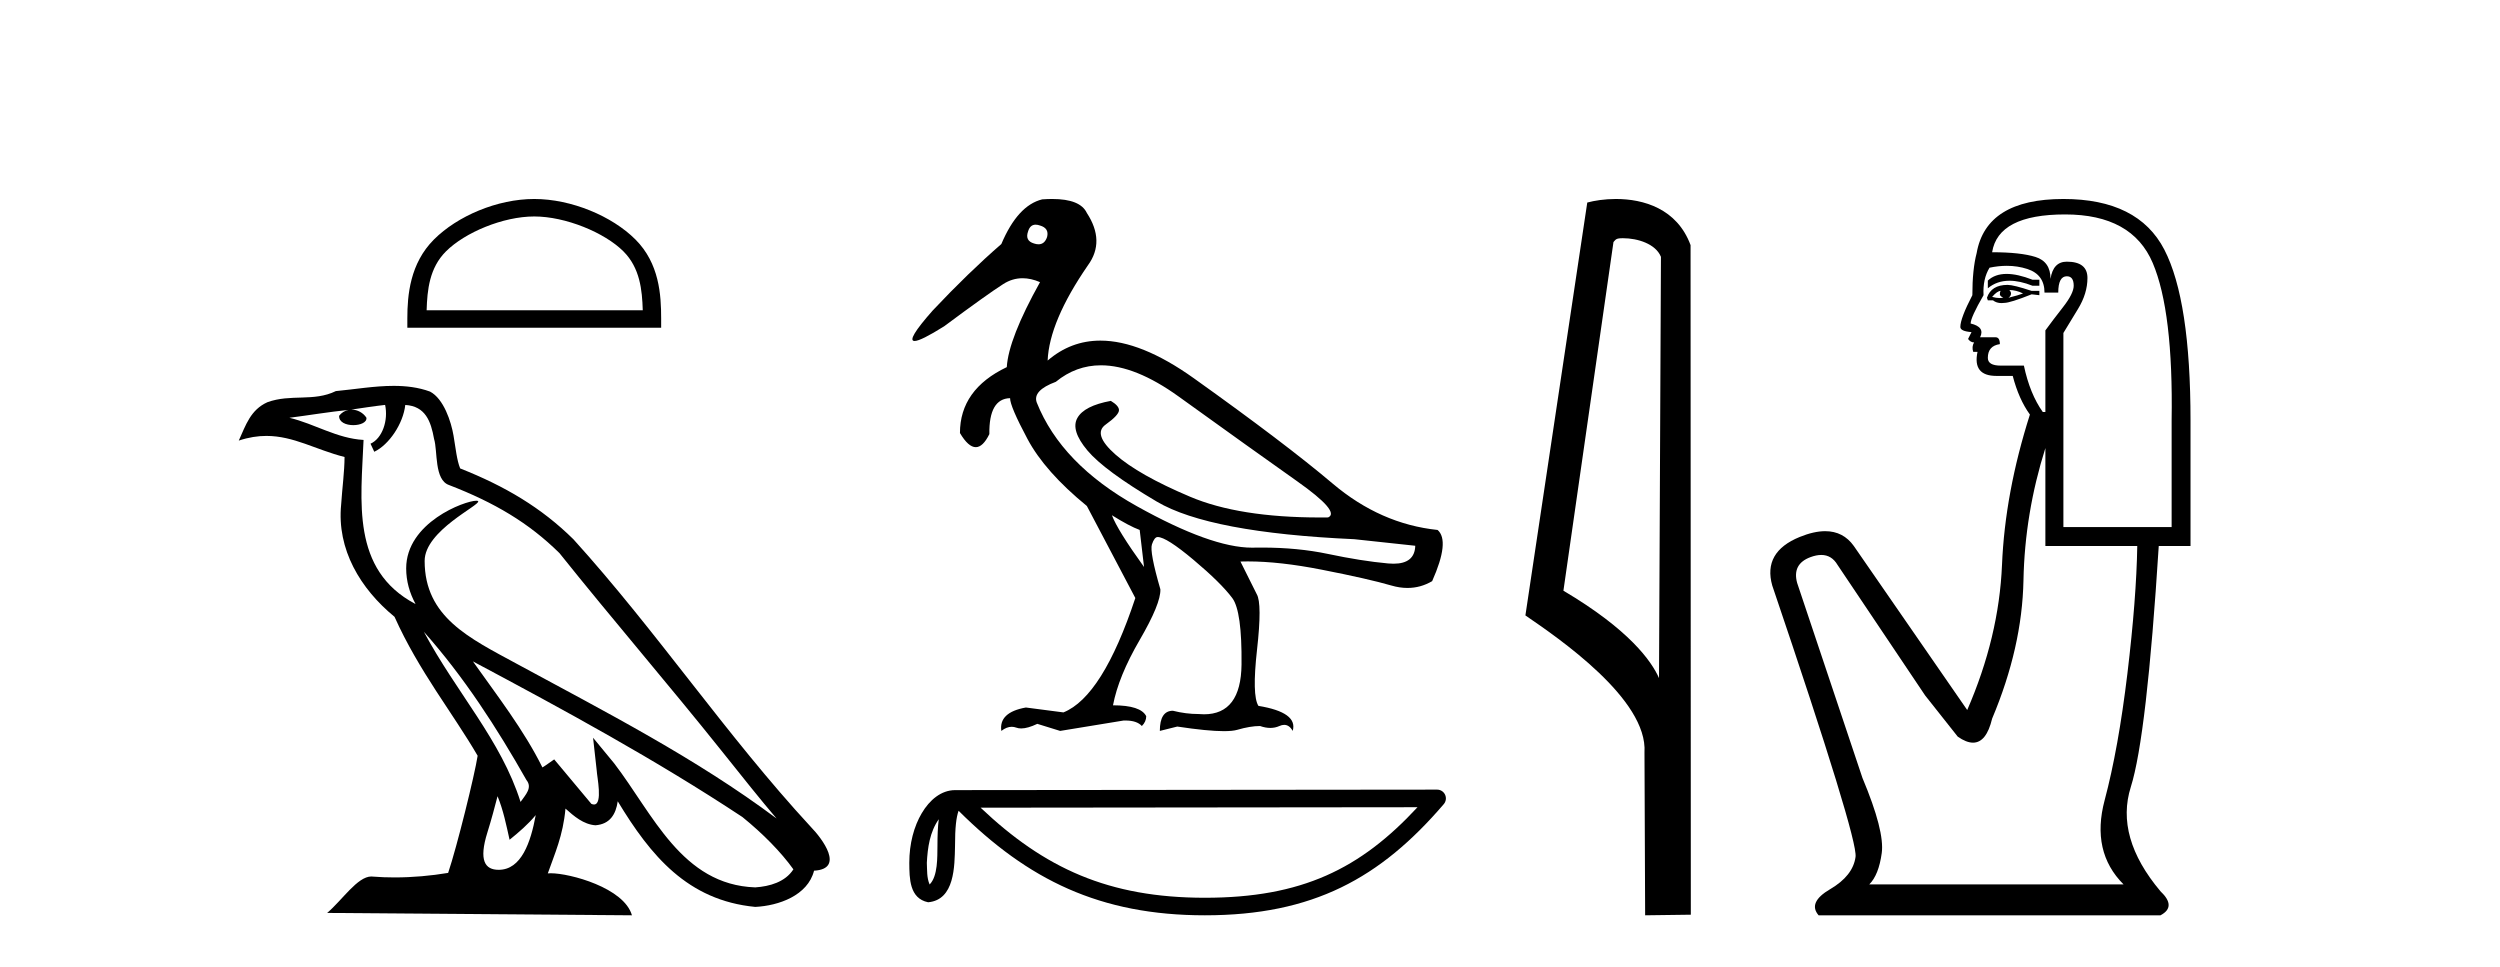 <?xml version='1.0' encoding='UTF-8' standalone='yes'?><svg xmlns='http://www.w3.org/2000/svg' xmlns:xlink='http://www.w3.org/1999/xlink' width='106.0' height='41.0' ><path d='M 22.652 9.178 C 23.975 9.178 25.632 9.858 26.434 10.659 C 27.135 11.361 27.227 12.291 27.253 13.155 L 18.089 13.155 C 18.115 12.291 18.207 11.361 18.908 10.659 C 19.71 9.858 21.328 9.178 22.652 9.178 ZM 22.652 8.437 C 21.081 8.437 19.392 9.162 18.401 10.153 C 17.386 11.168 17.271 12.505 17.271 13.506 L 17.271 13.896 L 28.033 13.896 L 28.033 13.506 C 28.033 12.505 27.957 11.168 26.941 10.153 C 25.951 9.162 24.222 8.437 22.652 8.437 Z' style='fill:#000000;stroke:none' /><path d='M 17.97 26.785 L 17.97 26.785 C 19.666 28.69 21.07 30.864 22.321 33.073 C 22.584 33.397 22.288 33.694 22.071 34.002 C 21.247 31.384 19.349 29.364 17.97 26.785 ZM 16.329 17.168 C 16.47 17.828 16.21 18.589 15.71 18.813 L 15.869 19.155 C 16.494 18.858 17.095 17.968 17.184 17.17 C 18.038 17.221 18.271 17.864 18.404 18.609 C 18.564 19.119 18.402 20.355 19.048 20.569 C 20.955 21.307 22.413 22.161 23.721 23.452 C 25.979 26.276 28.339 29.011 30.596 31.837 C 31.474 32.937 32.276 33.945 32.927 34.705 C 29.499 32.142 25.667 30.182 21.909 28.144 C 19.911 27.059 18.005 26.171 18.005 23.782 C 18.005 22.496 20.373 21.42 20.275 21.252 C 20.267 21.238 20.239 21.231 20.196 21.231 C 19.71 21.231 17.222 22.154 17.222 24.1 C 17.222 24.639 17.366 25.139 17.617 25.605 C 17.613 25.605 17.609 25.604 17.605 25.604 C 14.876 24.158 15.309 21.232 15.415 18.653 C 14.281 18.59 13.347 17.971 12.27 17.714 C 13.105 17.606 13.938 17.466 14.775 17.38 L 14.775 17.38 C 14.618 17.411 14.474 17.503 14.379 17.63 C 14.365 17.905 14.676 18.026 14.979 18.026 C 15.275 18.026 15.564 17.911 15.536 17.711 C 15.402 17.503 15.158 17.368 14.908 17.368 C 14.901 17.368 14.894 17.368 14.887 17.368 C 15.303 17.308 15.858 17.22 16.329 17.168 ZM 21.096 33.759 C 21.341 34.353 21.467 34.983 21.606 35.606 C 22.003 35.284 22.389 34.954 22.715 34.56 L 22.715 34.56 C 22.503 35.715 22.106 36.88 21.144 36.88 C 20.562 36.88 20.292 36.487 20.666 35.294 C 20.842 34.733 20.982 34.195 21.096 33.759 ZM 20.051 28.043 L 20.051 28.043 C 23.943 30.116 27.797 32.209 31.478 34.642 C 32.345 35.345 33.117 36.128 33.64 36.86 C 33.293 37.399 32.633 37.584 32.022 37.625 C 28.907 37.516 27.687 34.513 26.042 32.367 L 25.146 31.28 L 25.301 32.673 C 25.311 32.924 25.568 34.111 25.185 34.111 C 25.153 34.111 25.115 34.102 25.073 34.083 L 23.498 32.198 C 23.33 32.309 23.172 32.436 22.998 32.539 C 22.217 30.958 21.073 29.486 20.051 28.043 ZM 16.692 16.361 C 15.874 16.361 15.036 16.508 14.241 16.582 C 13.294 17.044 12.334 16.692 11.34 17.053 C 10.622 17.375 10.421 18.028 10.124 18.681 C 10.547 18.54 10.932 18.483 11.295 18.483 C 12.453 18.483 13.385 19.066 14.609 19.377 C 14.607 19.991 14.511 20.688 14.465 21.39 C 14.275 23.293 15.278 24.963 16.728 26.153 C 17.766 28.465 19.203 30.239 20.252 32.044 C 20.127 32.854 19.373 35.913 19.001 37.011 C 18.272 37.133 17.495 37.203 16.73 37.203 C 16.422 37.203 16.115 37.192 15.815 37.168 C 15.792 37.165 15.768 37.163 15.745 37.163 C 15.155 37.163 14.507 38.171 13.871 38.708 L 26.794 38.809 C 26.464 37.644 24.168 37.026 23.352 37.026 C 23.305 37.026 23.263 37.028 23.227 37.032 C 23.515 36.208 23.874 35.434 23.976 34.284 C 24.337 34.607 24.741 34.956 25.246 34.992 C 25.863 34.945 26.114 34.524 26.192 33.974 C 27.59 36.286 29.154 38.175 32.022 38.453 C 33.014 38.404 34.249 37.971 34.516 36.917 C 35.831 36.843 34.867 35.562 34.379 35.06 C 30.801 31.188 27.848 26.767 24.313 22.866 C 22.952 21.523 21.414 20.615 19.511 19.861 C 19.369 19.513 19.322 19.018 19.23 18.473 C 19.13 17.879 18.813 16.906 18.233 16.603 C 17.739 16.422 17.22 16.361 16.692 16.361 Z' style='fill:#000000;stroke:none' /><path d='M 43.911 9.526 C 43.967 9.526 44.029 9.538 44.097 9.562 C 44.359 9.639 44.459 9.8 44.397 10.047 C 44.328 10.254 44.207 10.358 44.033 10.358 C 43.976 10.358 43.912 10.347 43.843 10.324 C 43.581 10.247 43.497 10.077 43.589 9.816 C 43.646 9.622 43.753 9.526 43.911 9.526 ZM 46.68 15.489 C 47.651 15.489 48.748 15.93 49.974 16.812 C 52.091 18.337 53.765 19.533 54.996 20.403 C 56.228 21.273 56.667 21.785 56.312 21.939 C 56.196 21.94 56.08 21.941 55.966 21.941 C 53.68 21.941 51.844 21.648 50.459 21.061 C 49.004 20.446 47.949 19.849 47.295 19.272 C 46.641 18.694 46.502 18.271 46.88 18.002 C 47.257 17.732 47.445 17.528 47.445 17.39 C 47.445 17.267 47.33 17.136 47.099 16.997 C 46.345 17.136 45.871 17.378 45.679 17.725 C 45.486 18.071 45.629 18.529 46.106 19.099 C 46.583 19.668 47.565 20.392 49.05 21.269 C 50.536 22.147 53.326 22.678 57.421 22.862 L 60.007 23.14 C 59.993 23.647 59.686 23.901 59.085 23.901 C 59.012 23.901 58.934 23.898 58.853 23.89 C 58.098 23.821 57.248 23.686 56.301 23.486 C 55.452 23.307 54.52 23.217 53.504 23.217 C 53.387 23.217 53.268 23.218 53.149 23.22 C 53.127 23.221 53.105 23.221 53.083 23.221 C 51.932 23.221 50.306 22.636 48.207 21.465 C 46.067 20.272 44.651 18.806 43.958 17.066 C 43.835 16.728 44.105 16.435 44.767 16.189 C 45.337 15.722 45.975 15.489 46.68 15.489 ZM 47.145 21.846 C 47.638 22.154 48.03 22.362 48.323 22.47 L 48.507 24.04 C 47.753 22.993 47.299 22.262 47.145 21.846 ZM 44.613 8.437 C 44.48 8.437 44.339 8.442 44.189 8.453 C 43.497 8.623 42.919 9.254 42.457 10.347 C 41.534 11.147 40.564 12.086 39.548 13.164 C 38.785 14.027 38.528 14.458 38.778 14.458 C 38.952 14.458 39.37 14.25 40.033 13.834 C 41.234 12.941 42.069 12.344 42.538 12.044 C 42.796 11.879 43.069 11.797 43.357 11.797 C 43.594 11.797 43.84 11.852 44.097 11.963 C 43.204 13.564 42.735 14.765 42.688 15.566 C 41.364 16.197 40.702 17.128 40.702 18.36 C 40.938 18.76 41.162 18.96 41.373 18.96 C 41.576 18.96 41.768 18.775 41.949 18.406 C 41.934 17.405 42.227 16.897 42.827 16.882 C 42.827 17.113 43.073 17.69 43.566 18.614 C 44.058 19.537 44.897 20.484 46.083 21.454 L 48.138 25.356 C 47.214 28.143 46.198 29.759 45.09 30.206 L 43.497 29.998 C 42.727 30.136 42.38 30.467 42.457 30.991 C 42.606 30.874 42.752 30.816 42.897 30.816 C 42.962 30.816 43.028 30.828 43.092 30.852 C 43.154 30.875 43.222 30.886 43.299 30.886 C 43.482 30.886 43.71 30.821 43.982 30.691 L 44.951 30.991 L 47.63 30.552 C 47.661 30.551 47.691 30.55 47.72 30.55 C 48.042 30.55 48.274 30.628 48.415 30.783 C 48.538 30.66 48.6 30.521 48.6 30.367 C 48.446 30.059 47.976 29.905 47.191 29.905 C 47.345 29.09 47.722 28.166 48.323 27.134 C 48.923 26.103 49.216 25.387 49.2 24.987 C 48.892 23.925 48.773 23.29 48.842 23.082 C 48.912 22.874 48.992 22.77 49.085 22.77 C 49.331 22.77 49.839 23.093 50.609 23.74 C 51.379 24.387 51.925 24.925 52.248 25.356 C 52.525 25.726 52.656 26.665 52.641 28.174 C 52.626 29.582 52.096 30.286 51.049 30.286 C 50.974 30.286 50.897 30.282 50.817 30.275 C 50.463 30.275 50.101 30.229 49.731 30.136 C 49.362 30.136 49.177 30.421 49.177 30.991 L 49.916 30.806 C 50.777 30.936 51.436 31.001 51.893 31.001 C 52.139 31.001 52.327 30.982 52.456 30.945 C 52.826 30.837 53.149 30.783 53.426 30.783 C 53.58 30.837 53.725 30.864 53.862 30.864 C 53.998 30.864 54.126 30.837 54.246 30.783 C 54.318 30.75 54.386 30.734 54.45 30.734 C 54.595 30.734 54.715 30.819 54.811 30.991 C 54.965 30.467 54.48 30.113 53.357 29.929 C 53.172 29.636 53.153 28.839 53.299 27.539 C 53.445 26.238 53.441 25.456 53.287 25.195 L 52.595 23.809 C 52.697 23.806 52.801 23.804 52.907 23.804 C 53.809 23.804 54.855 23.921 56.047 24.156 C 57.378 24.417 58.36 24.641 58.991 24.825 C 59.228 24.895 59.457 24.929 59.678 24.929 C 60.048 24.929 60.396 24.833 60.723 24.641 C 61.231 23.501 61.308 22.778 60.954 22.47 C 59.337 22.301 57.856 21.646 56.509 20.507 C 55.162 19.368 53.199 17.879 50.62 16.039 C 49.128 14.974 47.807 14.442 46.658 14.442 C 45.821 14.442 45.075 14.724 44.42 15.288 C 44.466 14.18 45.036 12.833 46.129 11.247 C 46.622 10.57 46.606 9.831 46.083 9.031 C 45.898 8.635 45.408 8.437 44.613 8.437 Z' style='fill:#000000;stroke:none' /><path d='M 39.804 34.735 C 39.763 35.049 39.748 35.419 39.748 35.871 C 39.74 36.329 39.771 37.147 39.416 37.502 C 39.29 37.217 39.313 36.888 39.298 36.584 C 39.331 35.942 39.423 35.275 39.804 34.735 ZM 60.102 34.226 C 57.679 36.842 55.194 38.065 51.088 38.065 C 46.998 38.065 44.284 36.811 41.578 34.246 L 60.102 34.226 ZM 60.934 33.48 C 60.933 33.48 60.933 33.48 60.933 33.48 L 40.5 33.501 C 39.906 33.501 39.415 33.918 39.084 34.477 C 38.752 35.036 38.554 35.772 38.554 36.584 C 38.559 37.245 38.558 38.093 39.352 38.256 C 40.481 38.157 40.474 36.731 40.493 35.871 C 40.493 35.098 40.543 34.657 40.644 34.377 C 43.582 37.298 46.628 38.809 51.088 38.809 C 55.669 38.809 58.525 37.236 61.216 34.095 C 61.311 33.984 61.333 33.829 61.272 33.697 C 61.211 33.564 61.079 33.48 60.934 33.48 Z' style='fill:#000000;stroke:none' /><path d='M 68.812 10.1 C 69.437 10.1 70.201 10.34 70.424 10.89 L 70.342 28.751 L 70.342 28.751 C 70.025 28.034 69.084 26.699 66.289 25.046 L 68.411 10.263 C 68.511 10.157 68.508 10.1 68.812 10.1 ZM 70.342 28.751 L 70.342 28.751 C 70.342 28.751 70.342 28.751 70.342 28.751 L 70.342 28.751 L 70.342 28.751 ZM 68.515 8.437 C 68.037 8.437 67.606 8.505 67.3 8.588 L 64.677 26.094 C 66.065 27.044 69.878 29.648 69.726 31.91 L 69.754 38.809 L 71.691 38.783 L 71.68 10.393 C 71.104 8.837 69.673 8.437 68.515 8.437 Z' style='fill:#000000;stroke:none' /><path d='M 85.081 11.614 Q 84.585 11.614 84.284 11.897 L 84.284 12.224 Q 84.665 11.903 85.202 11.903 Q 85.639 11.903 86.177 12.115 L 86.469 12.115 L 86.469 11.86 L 86.177 11.86 Q 85.545 11.614 85.081 11.614 ZM 85.194 12.297 Q 85.485 12.297 85.777 12.443 Q 85.595 12.516 85.158 12.625 Q 85.267 12.552 85.267 12.443 Q 85.267 12.37 85.194 12.297 ZM 84.83 12.334 Q 84.794 12.37 84.794 12.479 Q 84.794 12.552 84.939 12.625 Q 84.866 12.637 84.789 12.637 Q 84.636 12.637 84.466 12.588 Q 84.684 12.334 84.83 12.334 ZM 85.121 12.079 Q 84.429 12.079 84.247 12.625 L 84.284 12.734 L 84.502 12.734 Q 84.648 12.851 84.863 12.851 Q 84.917 12.851 84.976 12.843 Q 85.231 12.843 86.141 12.479 L 86.469 12.516 L 86.469 12.334 L 86.141 12.334 Q 85.376 12.079 85.121 12.079 ZM 85.089 11.271 Q 85.547 11.271 85.959 11.405 Q 86.687 11.642 86.687 12.406 L 87.27 12.406 Q 87.27 11.714 87.634 11.714 Q 87.925 11.714 87.925 12.115 Q 87.925 12.443 87.47 13.025 Q 87.015 13.608 86.724 14.009 L 86.724 17.468 L 86.614 17.468 Q 86.068 16.704 85.813 15.502 L 84.83 15.502 Q 84.284 15.502 84.284 15.174 Q 84.284 14.664 84.794 14.591 Q 84.794 14.3 84.611 14.3 L 83.956 14.3 Q 84.174 13.863 83.555 13.717 Q 83.555 13.462 84.102 12.516 Q 84.065 11.824 84.357 11.35 Q 84.737 11.271 85.089 11.271 ZM 87.561 9.092 Q 90.402 9.092 91.276 11.15 Q 92.15 13.208 92.077 17.833 L 92.077 22.348 L 87.488 22.348 L 87.488 14.118 Q 87.707 13.754 88.108 13.098 Q 88.508 12.443 88.508 11.787 Q 88.508 11.095 87.634 11.095 Q 87.051 11.095 86.942 11.824 Q 86.942 11.095 86.305 10.895 Q 85.668 10.695 84.466 10.695 Q 84.721 9.092 87.561 9.092 ZM 86.724 18.998 L 86.724 23.15 L 90.62 23.15 Q 90.584 25.371 90.202 28.558 Q 89.819 31.744 89.237 33.929 Q 88.654 36.114 90.038 37.498 L 79.258 37.498 Q 79.659 37.098 79.786 36.169 Q 79.914 35.24 78.967 32.982 L 76.199 24.716 Q 75.98 23.914 76.763 23.623 Q 77.014 23.53 77.222 23.53 Q 77.663 23.53 77.911 23.951 L 81.625 29.486 L 83.009 31.234 Q 83.373 31.489 83.656 31.489 Q 84.223 31.489 84.466 30.47 Q 85.74 27.447 85.795 24.606 Q 85.85 21.766 86.724 18.998 ZM 87.488 8.437 Q 84.211 8.437 83.81 10.731 Q 83.628 11.423 83.628 12.516 Q 83.118 13.499 83.118 13.863 Q 83.118 14.045 83.592 14.082 L 83.446 14.373 Q 83.555 14.519 83.701 14.519 Q 83.592 14.701 83.665 14.919 L 83.847 14.919 Q 83.628 15.939 84.648 15.939 L 85.34 15.939 Q 85.595 16.922 86.068 17.578 Q 85.012 20.892 84.885 23.951 Q 84.757 27.01 83.41 30.105 L 78.602 23.15 Q 78.154 22.522 77.389 22.522 Q 76.91 22.522 76.308 22.767 Q 74.742 23.405 75.143 24.825 Q 78.785 35.568 78.675 36.333 Q 78.566 37.134 77.601 37.699 Q 76.636 38.263 77.109 38.809 L 91.604 38.809 Q 92.296 38.445 91.604 37.79 Q 89.674 35.495 90.347 33.365 Q 91.021 31.234 91.531 23.15 L 92.878 23.15 L 92.878 17.833 Q 92.878 12.734 91.768 10.585 Q 90.657 8.437 87.488 8.437 Z' style='fill:#000000;stroke:none' /></svg>